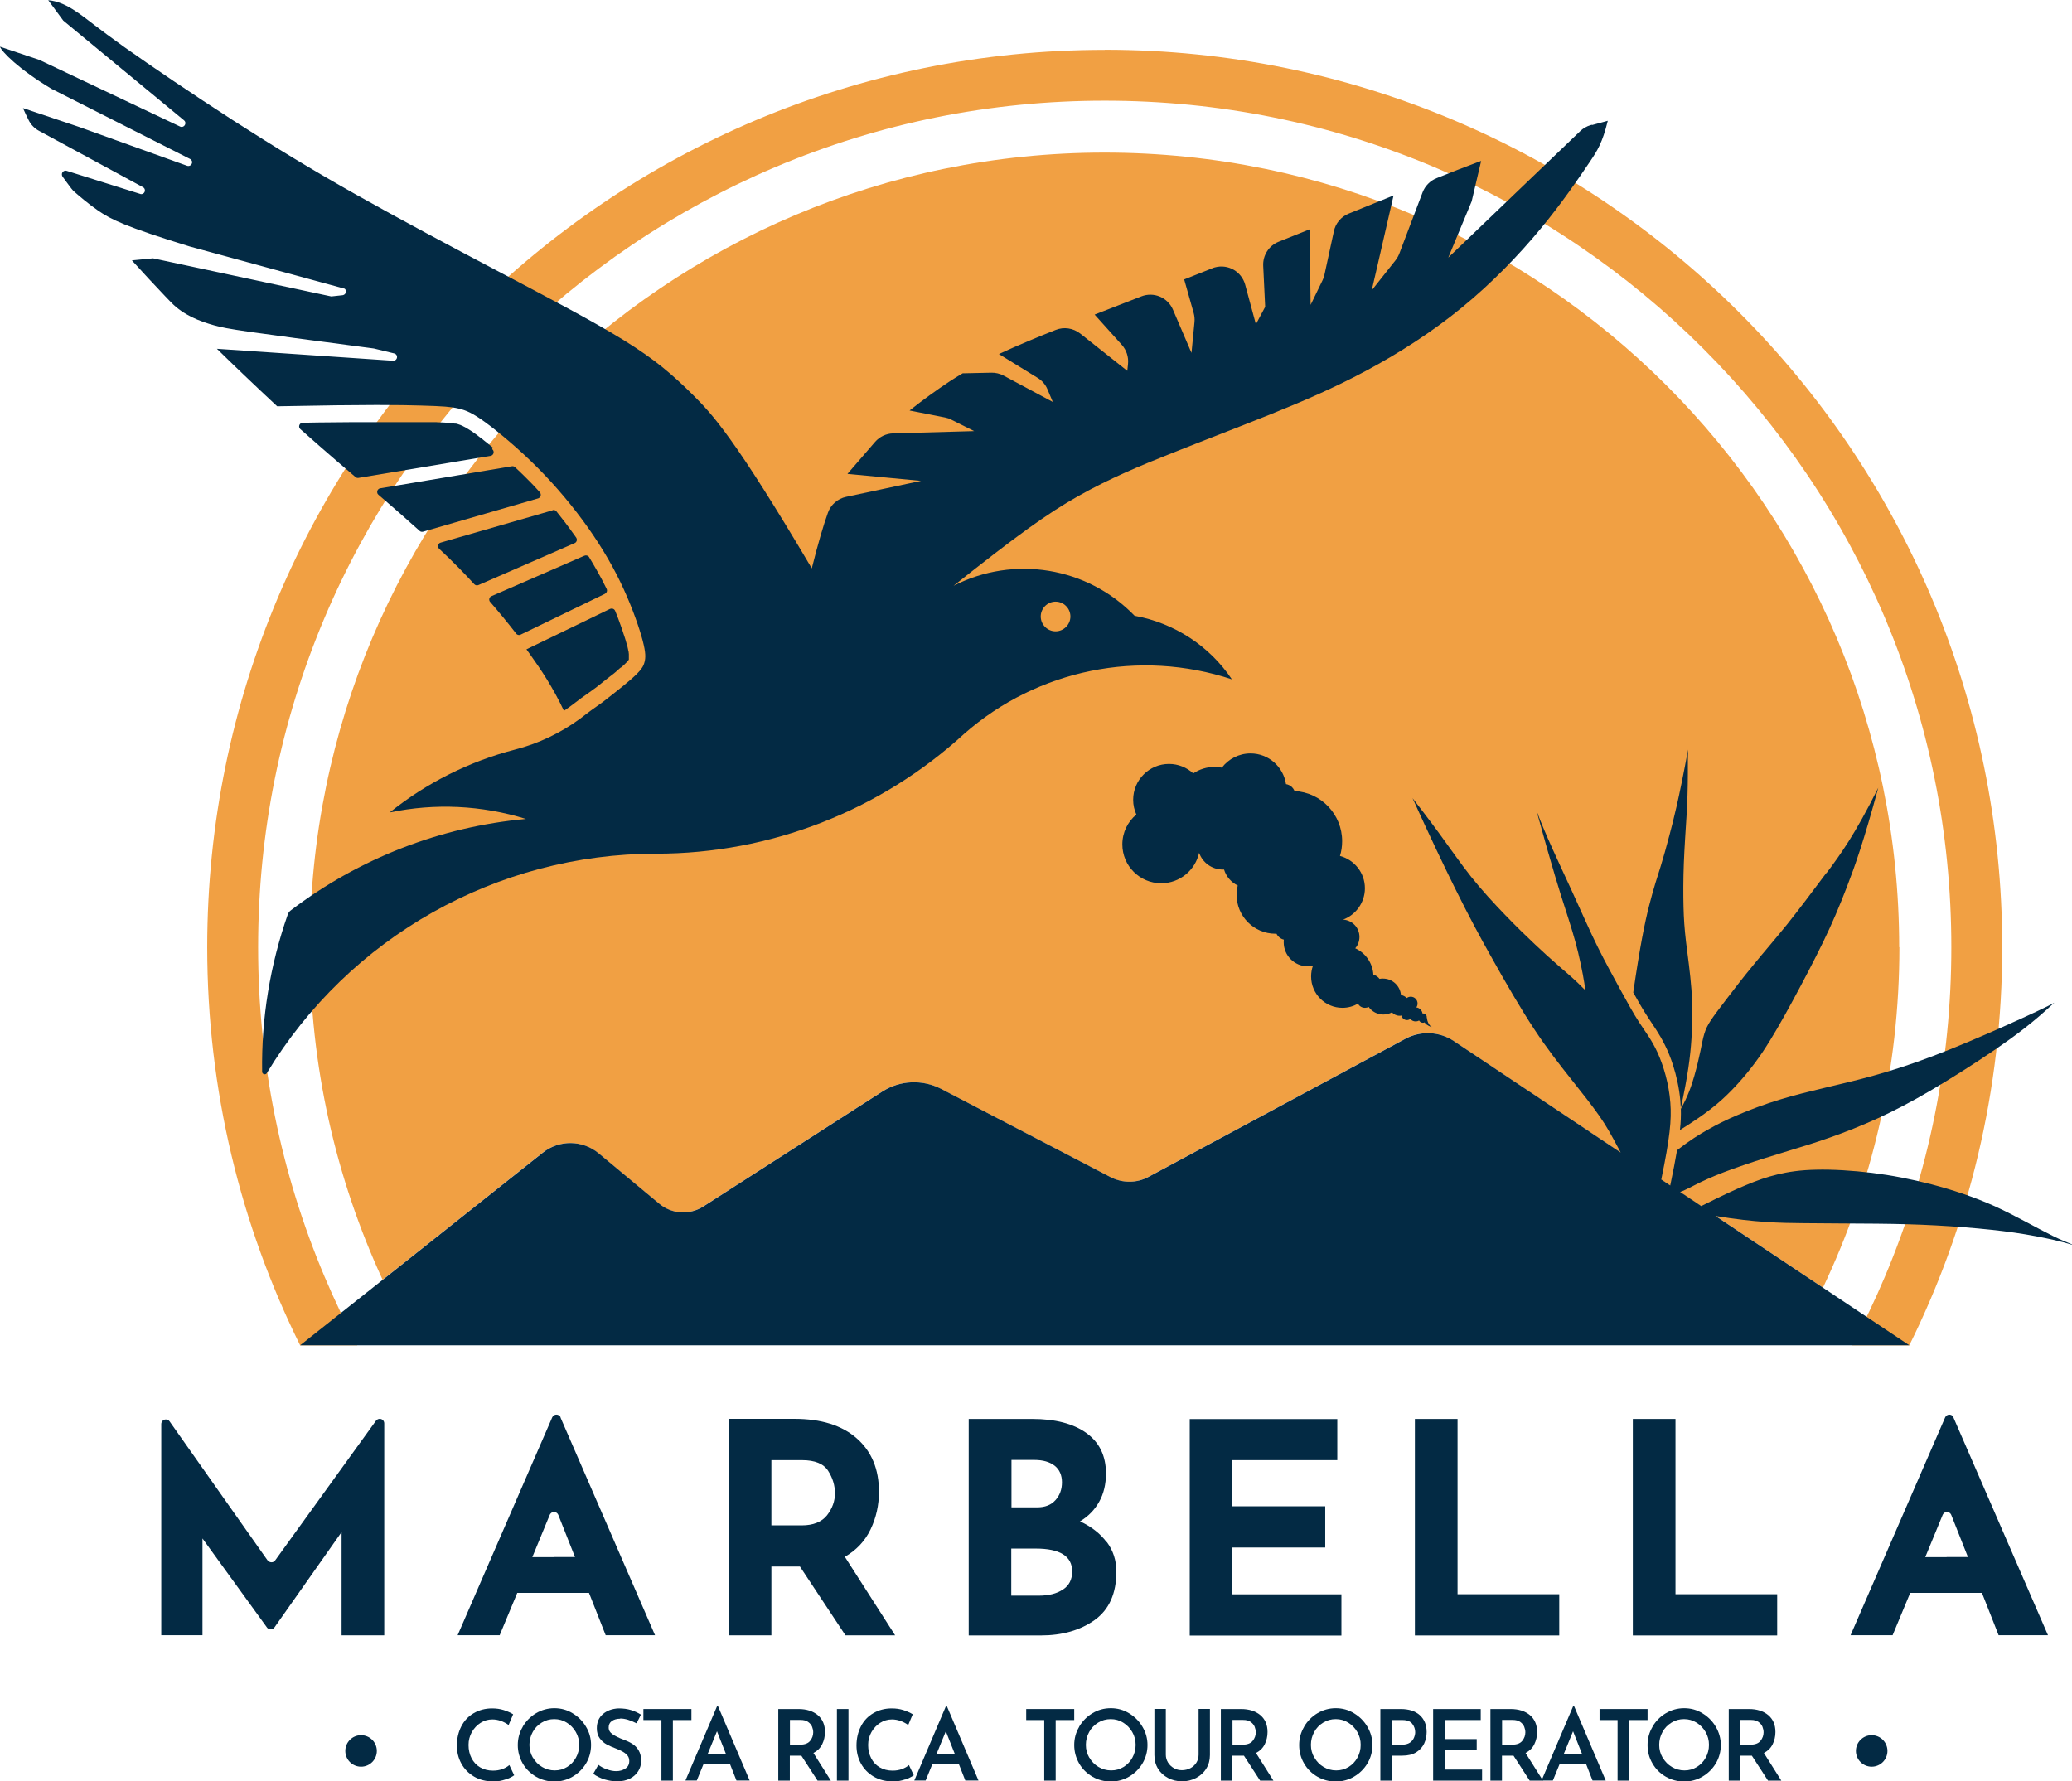 <?xml version="1.0" encoding="UTF-8"?>
<svg id="Layer_1" xmlns="http://www.w3.org/2000/svg" viewBox="0 0 201.08 172.88">
  <defs>
    <style>
      .cls-1 {
        fill-rule: evenodd;
      }

      .cls-1, .cls-2 {
        fill: #032a44;
      }

      .cls-3 {
        fill: #f1a043;
      }
    </style>
  </defs>
  <path class="cls-3" d="M184.33,91.93c0,11.82-2.66,23.03-7.42,33.04l-35.85-23.94c-1.4-.94-3.2-1.02-4.68-.22l-24.94,13.41c-1.15.62-2.54.63-3.69.02l-16.43-8.56c-1.81-.94-4-.85-5.72.26l-17.36,11.15c-1.33.85-3.06.75-4.27-.26l-5.89-4.9c-1.56-1.3-3.82-1.33-5.42-.06l-15.53,12.33c-4.53-9.82-7.06-20.75-7.06-32.27,0-42.59,34.53-77.12,77.12-77.12s77.12,34.53,77.12,77.12h0Z"/>
  <path class="cls-3" d="M107.21,4.84C59.11,4.84,20.11,43.83,20.11,91.93c0,13.87,3.25,26.99,9.02,38.64h5.55c-1.16-2.17-2.22-4.39-3.18-6.66-4.28-10.13-6.45-20.89-6.45-31.98s2.17-21.86,6.45-31.98c2.06-4.87,4.61-9.56,7.58-13.95,2.94-4.35,6.32-8.45,10.04-12.16,3.72-3.72,7.81-7.1,12.16-10.04,4.39-2.97,9.09-5.52,13.95-7.58,10.13-4.28,20.89-6.45,31.98-6.45s21.86,2.17,31.98,6.45c4.87,2.06,9.57,4.61,13.95,7.58,4.35,2.94,8.45,6.32,12.16,10.04,3.72,3.72,7.1,7.81,10.04,12.16,2.97,4.39,5.52,9.09,7.58,13.95,4.28,10.13,6.45,20.89,6.45,31.98s-2.17,21.85-6.45,31.98c-.95,2.26-2.02,4.48-3.18,6.66h5.55c5.77-11.64,9.02-24.76,9.02-38.64,0-48.1-38.99-87.1-87.1-87.1h0Z"/>
  <g>
    <path class="cls-2" d="M82.05,158.71l-4.42-6.68h-2.77v6.68h-4.14v-21.01h6.36c2.61,0,4.63.63,6.07,1.9s2.15,2.99,2.15,5.18c0,1.29-.27,2.51-.81,3.64-.54,1.13-1.37,2.02-2.5,2.67l4.88,7.62h-4.82ZM74.86,148.04h2.94c1.12,0,1.94-.33,2.46-.98.51-.66.77-1.37.77-2.13s-.22-1.49-.66-2.18-1.28-1.04-2.54-1.04h-2.97v6.33h0Z"/>
    <path class="cls-2" d="M107.41,149.65c.62.83.93,1.79.93,2.87,0,2.13-.7,3.69-2.1,4.7-1.4,1-3.15,1.5-5.24,1.5h-6.99v-21.01h6.16c2.22,0,3.98.45,5.25,1.36s1.91,2.21,1.91,3.93c0,1.05-.22,1.97-.66,2.75-.44.79-1.06,1.42-1.86,1.9,1.11.51,1.97,1.19,2.58,2.01h0ZM98.15,146.29h2.51c.76,0,1.35-.23,1.77-.7.42-.47.63-1.04.63-1.73s-.24-1.24-.71-1.61c-.48-.37-1.13-.56-1.97-.56h-2.22v4.6h0ZM103.15,154.27c.6-.39.9-.97.9-1.76,0-1.48-1.18-2.22-3.54-2.22h-2.37v4.57h2.65c.97,0,1.76-.19,2.35-.59h0Z"/>
    <path class="cls-2" d="M129.78,137.71v4h-10.19v4.48h9.02v4h-9.02v4.54h10.59v4h-14.72v-21.01h14.33Z"/>
    <path class="cls-2" d="M141.45,137.71v17.01h9.87v4h-14.01v-21.01h4.14Z"/>
    <path class="cls-2" d="M162.6,137.71v17.01h9.87v4h-14.01v-21.01h4.14Z"/>
    <path class="cls-1" d="M25.97,151.44c-1.51-2.14-7.38-10.47-9.51-13.49-.14-.2-.42-.25-.62-.11-.12.09-.19.22-.19.36v20.5h4v-9.39s4.91,6.79,6.26,8.64c.14.2.42.24.62.1.04-.03.08-.07.1-.1,1.37-1.94,6.52-9.26,6.52-9.26v10.02h4.14v-20.57c0-.25-.2-.44-.44-.44-.14,0-.27.07-.36.18-2.14,2.96-8.24,11.41-9.79,13.56-.03.04-.07.08-.1.1-.2.14-.48.09-.62-.11"/>
    <path class="cls-1" d="M54.41,137.56c-.1-.22-.36-.33-.59-.23-.1.05-.18.13-.23.23-1.6,3.68-9.18,21.14-9.18,21.14h4.08l1.71-4.11h6.96l1.62,4.11h4.79s-7.58-17.47-9.18-21.14h0ZM53.73,151.12h-2.07s1.08-2.61,1.69-4.1c.05-.11.14-.2.25-.25.23-.09.48.02.58.25.59,1.49,1.62,4.09,1.62,4.09h-2.07,0Z"/>
    <path class="cls-1" d="M189.59,137.56c-.1-.22-.36-.33-.59-.23-.1.05-.18.13-.23.23-1.6,3.68-9.18,21.14-9.18,21.14h4.08l1.71-4.11h6.96l1.62,4.11h4.79s-7.58-17.47-9.18-21.14h0ZM188.91,151.12h-2.07s1.08-2.61,1.69-4.1c.05-.11.14-.2.25-.25.23-.09.48.02.58.25.59,1.49,1.62,4.09,1.62,4.09h-2.07,0Z"/>
  </g>
  <g>
    <path class="cls-1" d="M177.24,84.72c-1.35,1.8-2.63,3.52-3.8,4.98-1.17,1.45-2.22,2.65-3.23,3.89-1.02,1.23-1.99,2.5-2.71,3.44s-1.17,1.54-1.48,2.01-.48.83-.62,1.28-.24,1.01-.38,1.68c-.14.68-.33,1.49-.59,2.41-.26.92-.61,1.96-1.31,3.21.02.62,0,1.28-.09,2.05,2.59-1.6,3.84-2.66,4.95-3.79,1.11-1.13,2.1-2.34,3.07-3.77.96-1.44,1.9-3.1,2.91-4.96s2.09-3.92,2.97-5.73c.88-1.81,1.55-3.39,2.31-5.36.76-1.97,1.61-4.34,3.04-9.61-2.29,4.59-3.68,6.49-5.03,8.29h0Z"/>
    <g id="HATCH">
      <path class="cls-1" d="M201.07,120.8c-1.08-.33-2.31-.6-3.48-.82-1.43-.27-2.76-.46-4.36-.63s-3.46-.32-5.31-.42-3.71-.15-5.82-.17c-2.12-.02-4.5-.02-7.13-.05-2.21-.02-4.6-.06-8.49-.7l10.43,6.96,8.38,5.59H29.13l8.02-6.36,15.53-12.33c1.59-1.27,3.85-1.24,5.42.06l5.89,4.9c1.21,1.01,2.94,1.11,4.27.26l17.36-11.15c1.72-1.11,3.9-1.2,5.72-.26l16.43,8.56c1.16.6,2.54.6,3.69-.02l24.94-13.41c1.48-.79,3.28-.71,4.68.22l16.2,10.82c-.1-.18-.19-.36-.29-.54-.55-1.03-1.05-1.97-1.78-3.01s-1.66-2.21-2.74-3.57-2.31-2.92-3.6-4.88c-1.29-1.96-2.66-4.31-4.3-7.25-.93-1.66-1.94-3.51-3.36-6.38-1.09-2.2-2.42-4.99-4.13-8.76.17.22,1.5,1.93,2.58,3.41,1.16,1.58,2.05,2.89,3.09,4.2s2.24,2.61,3.33,3.74c1.08,1.12,2.05,2.06,2.88,2.84.83.78,1.52,1.41,2.27,2.06.76.66,1.59,1.34,2.61,2.39-.05-.65-.35-2.25-.69-3.66s-.72-2.6-1.25-4.25c-.53-1.64-1.2-3.73-2.8-9.55.81,2.22,2.28,5.3,3.37,7.67s1.8,4.02,2.56,5.55,1.54,2.95,2.22,4.19,1.25,2.28,1.84,3.19,1.2,1.67,1.77,2.92c.57,1.26,1.1,3,1.24,4.86.13,1.68-.05,3.44-.88,7.45l.87.58c.28-1.35.5-2.46.66-3.42,1.27-.98,2.14-1.52,2.96-1.98.93-.53,1.81-.97,2.97-1.46s2.57-1.03,4.03-1.47c1.46-.45,2.97-.81,4.47-1.17s3-.7,4.68-1.17c1.68-.47,3.52-1.05,5.7-1.88s4.67-1.88,7.14-2.99c2.11-.94,4.21-1.92,4.66-2.2-2,1.88-3.74,3.18-5.74,4.55-2.05,1.4-4.37,2.87-6.3,4-1.93,1.13-3.46,1.92-5.04,2.65-1.58.72-3.21,1.37-4.67,1.88-1.45.51-2.74.91-4.14,1.33-1.4.43-2.91.89-4.27,1.36-1.36.46-2.56.92-3.49,1.34-.93.41-1.57.78-2.2,1.07-.16.07-.31.14-.46.19l2.05,1.37c2.06-1.03,3.28-1.6,4.3-2.02,1.17-.49,2.07-.8,3.1-1.05,1.03-.25,2.2-.43,3.76-.46,1.56-.04,3.52.08,5.43.31,1.91.24,3.77.6,5.75,1.11,1.98.52,4.08,1.2,6.15,2.13,2.06.94,4.1,2.13,5.63,2.88.77.38,1.42.64,1.87.82v.02Z"/>
    </g>
    <g id="HATCH-2">
      <path class="cls-1" d="M163.1,107.62c.7-3.19.94-5.1,1.05-6.79.11-1.7.12-3.18,0-4.79-.12-1.61-.37-3.34-.53-4.65-.15-1.31-.21-2.19-.24-3.37-.03-1.19-.03-2.67.03-4.22.06-1.54.17-3.14.26-4.57s.12-2.69.13-4.05c0-.97,0-1.99.02-2.43-.9,4.89-1.44,6.92-1.8,8.28s-.56,2.07-.85,3.02c-.3.95-.7,2.16-1.13,3.85-.43,1.69-.87,3.85-1.54,8.42.25.44.48.85.7,1.23.51.89.99,1.56,1.54,2.41.55.85,1.15,1.94,1.62,3.41.33,1.03.6,2.21.71,3.45.02.26.04.53.05.81h0Z"/>
    </g>
  </g>
  <g>
    <g>
      <path class="cls-2" d="M49.07,172.69c-.36.13-.75.2-1.18.2-.72,0-1.35-.16-1.88-.47s-.95-.74-1.24-1.27-.43-1.11-.43-1.75c0-.69.15-1.31.43-1.86s.69-.98,1.21-1.28,1.11-.46,1.77-.46c.41,0,.78.05,1.13.16.34.11.66.25.92.41l-.44,1.04c-.51-.36-1.04-.54-1.58-.54-.41,0-.79.11-1.14.33s-.63.52-.85.9c-.21.38-.32.79-.32,1.25,0,.48.1.91.29,1.28s.47.68.83.89.77.32,1.25.32c.34,0,.64-.05.91-.15.27-.1.5-.23.68-.39l.47.99c-.2.15-.49.29-.85.42h0Z"/>
      <path class="cls-2" d="M50.73,167.57c.32-.54.75-.98,1.29-1.3s1.14-.49,1.78-.49,1.23.16,1.77.49.98.76,1.3,1.31c.33.55.49,1.14.49,1.77s-.16,1.24-.48,1.78c-.32.54-.76.97-1.3,1.29-.55.32-1.14.48-1.78.48s-1.24-.16-1.78-.47c-.54-.32-.98-.74-1.29-1.28s-.48-1.14-.48-1.79.16-1.23.48-1.77ZM51.72,170.58c.22.38.51.68.88.9s.78.34,1.23.34.84-.11,1.2-.33.65-.52.86-.9.32-.79.32-1.25-.11-.87-.33-1.25-.51-.68-.88-.91-.77-.34-1.21-.34-.85.11-1.22.34-.66.52-.87.91c-.21.38-.32.8-.32,1.25s.11.86.33,1.24h0Z"/>
      <path class="cls-2" d="M60.19,166.8c-.34,0-.61.08-.82.23s-.3.36-.3.63.13.48.38.65.6.35,1.05.52c.34.12.64.26.88.42.25.16.45.37.6.63.16.27.24.6.24,1.01,0,.37-.09.7-.28,1s-.45.54-.8.72c-.35.18-.77.27-1.24.27-.42,0-.84-.07-1.24-.19-.41-.13-.77-.31-1.09-.54l.5-.87c.24.18.51.33.84.44.32.12.62.17.89.17.34,0,.63-.08.89-.25.26-.16.38-.41.38-.75,0-.27-.11-.49-.32-.67s-.51-.34-.89-.49c-.4-.15-.72-.29-.98-.43-.26-.14-.49-.34-.68-.6-.19-.26-.28-.58-.28-.97,0-.57.19-1.03.58-1.37.39-.34.89-.53,1.52-.56.46,0,.86.05,1.21.16.34.1.67.26.97.44l-.42.85c-.6-.31-1.13-.47-1.6-.47h.01Z"/>
      <path class="cls-2" d="M67.1,165.86v1.07h-1.8v5.88h-1.11v-5.88h-1.75v-1.07h4.65Z"/>
      <path class="cls-2" d="M70.82,171.17h-2.53l-.67,1.63h-1.1l3.08-7.24h.07l3.08,7.24h-1.28l-.64-1.63h0ZM70.45,170.22l-.87-2.2-.9,2.2h1.77,0Z"/>
      <path class="cls-2" d="M79.34,172.81l-1.57-2.42h-1.12v2.42h-1.12v-6.95h1.96c.77,0,1.4.2,1.87.59.47.4.7.94.7,1.64,0,.43-.09.82-.27,1.19-.18.37-.47.65-.85.85l1.69,2.68h-1.29,0ZM76.66,169.32h.99c.44,0,.77-.12.97-.37s.3-.52.3-.83c0-.18-.04-.36-.11-.54s-.21-.34-.39-.47-.43-.19-.73-.19h-1.03v2.39h0Z"/>
      <path class="cls-2" d="M82.34,165.86v6.95h-1.12v-6.95h1.12Z"/>
      <path class="cls-2" d="M87.85,172.69c-.36.13-.75.2-1.18.2-.72,0-1.35-.16-1.88-.47s-.95-.74-1.24-1.27-.43-1.11-.43-1.75c0-.69.15-1.31.43-1.86s.69-.98,1.21-1.28,1.11-.46,1.77-.46c.41,0,.78.05,1.13.16.34.11.66.25.92.41l-.44,1.04c-.51-.36-1.04-.54-1.58-.54-.41,0-.79.11-1.14.33s-.63.52-.85.9c-.21.38-.32.79-.32,1.25,0,.48.1.91.29,1.28.19.38.47.68.83.89s.77.32,1.25.32c.34,0,.64-.05.91-.15.27-.1.5-.23.68-.39l.47.99c-.2.15-.49.29-.85.42h0Z"/>
      <path class="cls-2" d="M93.03,171.17h-2.53l-.67,1.63h-1.1l3.08-7.24h.07l3.08,7.24h-1.28l-.64-1.63h0ZM92.66,170.22l-.87-2.2-.9,2.2h1.77,0Z"/>
      <path class="cls-2" d="M104.25,165.86v1.07h-1.8v5.88h-1.11v-5.88h-1.75v-1.07h4.65Z"/>
      <path class="cls-2" d="M104.73,167.57c.32-.54.75-.98,1.29-1.3.54-.33,1.14-.49,1.78-.49s1.23.16,1.77.49.98.76,1.3,1.31c.33.55.49,1.14.49,1.77s-.16,1.24-.48,1.78c-.32.54-.76.97-1.3,1.29-.55.32-1.14.48-1.78.48s-1.24-.16-1.78-.47c-.54-.32-.98-.74-1.29-1.28s-.48-1.14-.48-1.79.16-1.23.48-1.77ZM105.72,170.58c.22.38.51.68.88.9s.78.34,1.23.34.84-.11,1.2-.33.65-.52.86-.9.32-.79.32-1.25-.11-.87-.33-1.25-.51-.68-.88-.91-.77-.34-1.21-.34-.85.11-1.22.34-.66.52-.87.91c-.21.38-.32.8-.32,1.25s.11.86.33,1.24h0Z"/>
      <path class="cls-2" d="M113.35,171.05c.14.23.33.41.57.55.24.14.51.2.79.2s.57-.07.82-.2c.25-.13.44-.32.58-.54.14-.23.21-.48.21-.76v-4.45h1.1v4.48c0,.5-.12.94-.36,1.32-.24.39-.57.68-.98.9-.42.22-.87.33-1.37.33s-.95-.11-1.36-.33-.73-.51-.97-.9-.35-.83-.35-1.32v-4.48h1.11v4.45c0,.27.07.51.21.75h0Z"/>
      <path class="cls-2" d="M122.29,172.81l-1.57-2.42h-1.12v2.42h-1.12v-6.95h1.96c.77,0,1.4.2,1.87.59.47.4.7.94.7,1.64,0,.43-.09.82-.27,1.19-.18.37-.47.65-.85.85l1.69,2.68h-1.29,0ZM119.61,169.32h.99c.44,0,.77-.12.97-.37.2-.25.3-.52.3-.83,0-.18-.04-.36-.11-.54s-.21-.34-.39-.47c-.18-.13-.43-.19-.73-.19h-1.03v2.39h0Z"/>
      <path class="cls-2" d="M126.56,167.57c.32-.54.75-.98,1.29-1.3s1.14-.49,1.78-.49,1.23.16,1.77.49.98.76,1.3,1.31.49,1.14.49,1.77-.16,1.24-.48,1.78c-.32.54-.76.97-1.3,1.29s-1.14.48-1.78.48-1.24-.16-1.78-.47-.98-.74-1.29-1.28c-.32-.54-.48-1.14-.48-1.79s.16-1.23.48-1.77ZM127.56,170.58c.22.38.51.68.88.9s.78.34,1.23.34.84-.11,1.2-.33.65-.52.86-.9c.21-.38.32-.79.32-1.25s-.11-.87-.33-1.25-.51-.68-.88-.91-.77-.34-1.21-.34-.85.11-1.22.34-.66.52-.87.91c-.21.38-.32.8-.32,1.25s.11.86.33,1.24h0Z"/>
      <path class="cls-2" d="M137.78,166.45c.44.4.67.94.67,1.64,0,.4-.08.77-.24,1.12-.16.34-.42.63-.77.85s-.81.33-1.36.33h-1v2.42h-1.12v-6.95h1.97c.79,0,1.41.2,1.85.59h0ZM136.82,169.13c.19-.13.32-.29.4-.48.08-.19.12-.37.12-.54,0-.29-.09-.56-.28-.81s-.51-.37-.95-.37h-1.03v2.39h1c.31,0,.55-.07.74-.19h0Z"/>
      <path class="cls-2" d="M143.7,165.86v1.07h-3.5v1.85h3.11v1.07h-3.11v1.89h3.63v1.07h-4.75v-6.95h4.62Z"/>
      <path class="cls-2" d="M148.45,172.81l-1.57-2.42h-1.12v2.42h-1.12v-6.95h1.96c.77,0,1.4.2,1.87.59.47.4.7.94.7,1.64,0,.43-.09.82-.27,1.19-.18.37-.47.65-.85.85l1.69,2.68h-1.29,0ZM145.77,169.32h.99c.44,0,.77-.12.97-.37.2-.25.3-.52.3-.83,0-.18-.04-.36-.11-.54s-.21-.34-.39-.47c-.18-.13-.43-.19-.73-.19h-1.03v2.39h0Z"/>
      <path class="cls-2" d="M153.9,171.17h-2.53l-.67,1.63h-1.1l3.08-7.24h.07l3.08,7.24h-1.28l-.64-1.63h0ZM153.53,170.22l-.87-2.2-.9,2.2h1.77Z"/>
      <path class="cls-2" d="M159.89,165.86v1.07h-1.8v5.88h-1.11v-5.88h-1.75v-1.07h4.65Z"/>
      <path class="cls-2" d="M160.37,167.57c.32-.54.75-.98,1.29-1.3s1.14-.49,1.78-.49,1.23.16,1.77.49.98.76,1.3,1.31.49,1.14.49,1.77-.16,1.24-.48,1.78c-.32.54-.76.97-1.3,1.29s-1.14.48-1.78.48-1.24-.16-1.78-.47-.98-.74-1.29-1.28c-.32-.54-.48-1.14-.48-1.79s.16-1.23.48-1.77ZM161.36,170.58c.22.38.51.68.88.9s.78.34,1.23.34.84-.11,1.2-.33.65-.52.86-.9c.21-.38.32-.79.32-1.25s-.11-.87-.33-1.25-.51-.68-.88-.91-.77-.34-1.21-.34-.85.11-1.22.34-.66.52-.87.91c-.21.38-.32.8-.32,1.25s.11.86.33,1.24h0Z"/>
      <path class="cls-2" d="M171.58,172.81l-1.57-2.42h-1.12v2.42h-1.12v-6.95h1.96c.77,0,1.4.2,1.87.59.47.4.7.94.7,1.64,0,.43-.09.82-.27,1.19-.18.37-.47.65-.85.85l1.69,2.68h-1.29,0ZM168.89,169.32h.99c.44,0,.77-.12.97-.37.2-.25.3-.52.3-.83,0-.18-.04-.36-.11-.54s-.21-.34-.39-.47c-.18-.13-.43-.19-.73-.19h-1.03v2.39h0Z"/>
    </g>
    <circle class="cls-2" cx="35.04" cy="169.93" r="1.53"/>
    <circle class="cls-2" cx="181.64" cy="169.93" r="1.53"/>
  </g>
  <path class="cls-2" d="M138.94,99.68s-.39-.24-.46-.86h0s-.01-.05-.02-.08v-.04c0-.18-.15-.34-.34-.34-.02,0-.04,0-.07,0-.05-.31-.29-.55-.6-.59.08-.11.12-.24.12-.38,0-.36-.29-.66-.66-.66-.15,0-.28.05-.39.13-.15-.15-.34-.26-.56-.29-.08-.9-.83-1.6-1.75-1.6-.11,0-.22,0-.33.03-.15-.2-.36-.34-.6-.41-.07-1.14-.77-2.11-1.76-2.56.26-.29.41-.68.41-1.1,0-.9-.7-1.63-1.59-1.68,1.23-.46,2.12-1.65,2.12-3.04,0-1.51-1.03-2.77-2.42-3.14.14-.45.21-.93.21-1.43,0-2.61-2.05-4.74-4.62-4.87-.14-.35-.45-.61-.83-.67-.25-1.68-1.69-2.98-3.44-2.98-1.13,0-2.14.54-2.78,1.38-.23-.04-.46-.07-.7-.07-.77,0-1.48.23-2.08.63-.62-.57-1.45-.92-2.35-.92-1.92,0-3.48,1.56-3.48,3.48,0,.51.11.99.31,1.43-.83.69-1.36,1.73-1.36,2.9,0,2.08,1.69,3.77,3.77,3.77,1.8,0,3.3-1.26,3.68-2.95.34.95,1.24,1.62,2.31,1.62.04,0,.08,0,.11,0,.21.68.69,1.24,1.33,1.55-.07.29-.11.6-.11.91,0,2.08,1.69,3.77,3.77,3.77h.1c.14.28.4.5.71.57,0,.09-.01.17-.01.26,0,1.28,1.04,2.33,2.33,2.33.18,0,.35-.02.51-.06-.12.33-.18.68-.18,1.05,0,1.68,1.36,3.04,3.04,3.04.55,0,1.06-.15,1.51-.4.13.24.38.4.68.4.13,0,.25-.03.35-.09.32.45.84.74,1.43.74.3,0,.59-.08.83-.21.19.2.45.33.75.33.06,0,.12,0,.18-.02.05.25.27.44.53.44.12,0,.23-.04.32-.11.13.15.32.24.53.24.12,0,.23-.03.33-.09.07.13.21.22.36.22.06,0,.12-.01.17-.04.08.13.26.32.68.45,0,0,0,0,.02,0s0-.04,0-.04h.02Z"/>
  <g>
    <g id="HATCH-3">
      <path class="cls-1" d="M57.6,66.9h.01s0-.02.01-.02,0,0,.02-.01c0,0,.02-.01.03-.02s.02-.01.03-.02c.01-.01.03-.02.05-.04s.04-.03.06-.04c.03-.02.06-.05.09-.07s.07-.05.1-.08c.06-.04.11-.09.18-.14s.13-.1.2-.16.14-.11.21-.17.15-.12.23-.18c.05-.04.11-.09.16-.13s.11-.09.17-.13.11-.09.17-.13.11-.09.17-.13.11-.09.16-.13c.04-.03.07-.06.11-.09s.07-.06.1-.09.07-.06.1-.09.07-.06.1-.09.07-.06.09-.08c.02-.01.04-.03.06-.05,0,0,.02-.01.03-.02,0,0,0,0,.01,0s0,0,.01,0c.03-.02.06-.05.08-.07.01,0,.03-.02.04-.03.05-.04.09-.08.13-.12.03-.03.06-.05.09-.08l.08-.08s.05-.05.07-.07.04-.04.06-.06.04-.04.05-.06.03-.03.05-.05.03-.03.04-.05c0,0,.01-.02.02-.03s.01-.02.02-.02.01-.01.02-.02,0-.01.01-.02,0-.01.01-.02,0,0,0-.01,0,0,0-.01,0,0,0,0,0,0,0,0,0,0,0,0h0s0,0,0,0h0v-.02h0v-.02h0s0-.01,0-.02,0-.01,0-.02v-.3s0-.03,0-.05c0-.02,0-.05,0-.08s0-.06-.01-.09,0-.06-.01-.09c0-.04-.01-.09-.03-.14s-.02-.1-.03-.16-.03-.11-.04-.17c0-.04-.02-.08-.03-.12,0-.02,0-.04-.02-.07s0-.04-.02-.07c-.01-.06-.03-.11-.05-.17s-.03-.12-.05-.18-.04-.13-.06-.2c-.02-.08-.05-.17-.08-.25s-.06-.17-.09-.26c-.03-.11-.07-.22-.11-.34s-.08-.23-.12-.35c-.05-.15-.11-.31-.17-.47s-.12-.32-.18-.49c-.07-.19-.15-.38-.23-.57s-.28-.27-.47-.2c0,0-.01,0-.02,0l-8.12,3.93c.12.17.24.33.36.5,1.05,1.47,2.21,3.19,3.28,5.47.21-.14.41-.28.61-.43.71-.55,1.43-1.08,2.17-1.59l.07-.04Z"/>
    </g>
    <g id="HATCH-4">
      <path class="cls-1" d="M58.7,57.63c.18-.09.26-.3.17-.48h0s-.03-.07-.05-.1c-.26-.54-.55-1.09-.86-1.63-.25-.44-.51-.89-.79-1.35-.09-.15-.28-.21-.45-.14l-9.03,3.93c-.18.08-.26.29-.18.47.01.03.03.07.06.09.84.97,1.66,1.96,2.52,3.07.1.14.29.18.44.1,0,0,8.18-3.96,8.18-3.96Z"/>
    </g>
    <g id="HATCH-5">
      <path class="cls-1" d="M53.62,49.51c.14-.04.29,0,.38.12s.17.22.26.33c.19.25.39.49.58.74s.37.49.55.74c.06.08.12.16.17.24.05.06.09.13.14.19.04.06.09.12.12.17.02.04.05.07.08.11,0,0,.01.02.02.03.01.02.02.04.03.06.08.18,0,.39-.18.47l-9.34,4.07c-.14.06-.3.03-.41-.09-.92-1.01-1.97-2.09-3.4-3.43-.05-.04-.08-.1-.1-.16-.06-.19.06-.39.25-.44l10.85-3.13M52.39,47.77c-.21-.23-.42-.45-.62-.67-.11-.11-.22-.23-.33-.34-.06-.06-.11-.11-.17-.17l-.09-.09-.04-.04-.04-.04-.05-.05-.09-.09s-.09-.09-.13-.13c-.17-.17-.35-.34-.53-.51-.1-.1-.21-.2-.32-.3-.08-.08-.19-.11-.31-.09l-12.77,2.14c-.19.03-.33.22-.29.42.01.09.06.16.12.21,1.42,1.22,2.8,2.42,3.99,3.5.09.09.22.11.34.08l11.16-3.23c.19-.06.3-.26.25-.44-.01-.05-.04-.1-.08-.15h0Z"/>
    </g>
    <g id="HATCH-6">
      <path class="cls-1" d="M47.82,43.43c-.09-.08-.18-.15-.27-.22-.08-.06-.16-.12-.23-.18s-.15-.12-.22-.18-.15-.11-.21-.17-.14-.11-.21-.16-.13-.1-.2-.15c-.04-.03-.08-.06-.11-.09s-.07-.05-.11-.08c-.02-.01-.03-.02-.05-.04-.07-.05-.13-.09-.2-.14s-.12-.09-.18-.13-.11-.08-.17-.11-.11-.07-.16-.1c-.03-.02-.07-.04-.1-.06s-.07-.04-.09-.06-.06-.04-.09-.05-.06-.03-.09-.05-.06-.03-.08-.04-.05-.03-.08-.04-.05-.02-.07-.04-.05-.02-.07-.03-.04-.02-.07-.03-.04-.02-.06-.03-.04-.01-.06-.02-.04-.01-.06-.02-.04-.01-.06-.02-.04-.01-.06-.02-.04-.01-.06-.02-.04,0-.06-.02-.04,0-.06-.01-.04,0-.06-.01c-.01,0-.02,0-.04,0h-.05s-.05,0-.07-.01-.05,0-.07-.01-.05,0-.07-.01-.05,0-.08-.01-.05,0-.08-.01-.06,0-.09-.01-.06,0-.09-.01-.06,0-.09,0c-.04,0-.08,0-.12-.01s-.09,0-.13-.01-.09,0-.14-.01c-.07,0-.14,0-.21-.01s-.16,0-.24-.01c-.1,0-.21,0-.32-.02-.08,0-.17,0-.26,0s-.18,0-.28,0-.2,0-.3,0-.21,0-.33,0c-.06,0-.11,0-.17,0h-.48c-.11,0-.22,0-.34,0s-.24,0-.36,0-.26,0-.4,0-.28,0-.43,0c-.19,0-.39,0-.6,0s-.43,0-.67,0-.48,0-.75,0h-1.18c-.43,0-.88,0-1.37,0-.67,0-1.4.01-2.22.02-.85,0-1.78.02-2.81.04-.2,0-.35.17-.35.36,0,.1.05.19.12.26.58.51,1.2,1.06,1.86,1.64,1.06.93,2.26,1.96,3.49,3.01.08.07.19.1.29.08l12.82-2.14c.19-.03.33-.22.29-.42-.01-.09-.06-.17-.13-.22h0v-.03Z"/>
    </g>
    <g id="HATCH-7">
      <path class="cls-1" d="M154.49,12.11s-.08.02-.12.03c-.38.11-.73.31-1.01.58l-12.81,12.28,2.27-5.46.92-3.92c-.12.04-.24.09-.36.13-1.25.47-2.57.98-3.96,1.54-.63.25-1.12.75-1.36,1.37l-2.26,5.95c-.09.23-.21.44-.36.64l-2.32,2.93.58-2.5,1.54-6.71c-1.39.56-2.84,1.15-4.35,1.76-.74.3-1.28.94-1.44,1.71l-.92,4.24c-.04.19-.1.37-.19.54l-1.15,2.37-.1-7.33c-.99.4-1.99.8-3,1.2-.95.38-1.55,1.32-1.5,2.34l.19,3.98-.9,1.69-1.04-3.84c-.35-1.28-1.66-2.03-2.94-1.68-.09.02-.17.05-.26.09-.93.37-1.83.73-2.72,1.08l.92,3.25c.08.29.11.59.08.89l-.29,2.99-1.8-4.2c-.51-1.19-1.87-1.76-3.08-1.28-1.62.63-3.13,1.22-4.52,1.76l2.64,2.94c.45.51.67,1.18.6,1.85l-.07.67-4.57-3.62c-.68-.53-1.58-.67-2.38-.35-.88.35-1.71.68-2.48,1.01-1.1.46-2.09.89-3.03,1.33l3.77,2.32c.42.26.75.64.94,1.1l.52,1.23-4.78-2.56c-.36-.19-.77-.29-1.18-.28l-2.79.06c-.42.25-.84.51-1.27.79-1.28.85-2.64,1.83-3.88,2.82l3.45.68c.21.04.42.11.6.21l2.22,1.11-7.87.22c-.67.02-1.31.32-1.75.83l-2.68,3.1,7.14.68-7.27,1.55c-.82.17-1.49.77-1.76,1.53-.44,1.22-.94,2.91-1.57,5.41-7.49-12.67-9.66-14.97-11.54-16.84-1.97-1.95-3.64-3.41-6.7-5.3-3.06-1.89-7.51-4.22-12.16-6.67-4.65-2.45-9.5-5.03-13.8-7.45-4.3-2.42-8.04-4.7-11.96-7.22-3.92-2.53-8.01-5.3-10.57-7.12-2.55-1.82-3.56-2.68-4.42-3.28-.86-.6-1.57-.96-2.26-1.14-.19-.05-.39-.09-.69-.12l1.46,1.98,11.72,9.68c.13.1.17.28.09.43-.09.18-.3.26-.48.17L3.81,5.81l-3.81-1.28c.15.47,1.81,2.18,4.98,4.08l13.47,6.82c.16.08.24.27.17.44-.07.19-.27.28-.46.22l-10.48-3.77-5.45-1.83c.18.4.35.78.54,1.15.22.45.57.82,1.02,1.06l10.09,5.47c.13.07.2.21.18.35-.02.2-.2.34-.39.32l-7.2-2.26c-.19-.06-.39.05-.45.24-.03.11-.01.23.05.32.27.38.56.76.85,1.15.1.13.21.25.33.35.39.34,1.29,1.12,2.26,1.79,1.28.88,2.66,1.57,8.9,3.49l15.04,4.1c.07.06.11.14.12.23.02.2-.12.37-.32.4l-1.1.12-17.3-3.7-2.05.2c1.08,1.2,2.18,2.37,3.24,3.49.19.2.39.41.58.6,1.19,1.22,2.75,1.82,4.15,2.21s2.63.55,15.51,2.25l1.98.48c.17.04.29.2.27.37-.01.2-.18.35-.38.34l-17.1-1.16c.94.92,1.83,1.78,2.68,2.59,1.08,1.03,2.08,1.98,3.17,2.99,8.97-.18,12.03-.13,13.98-.07,2.12.06,2.91.12,3.63.29s1.36.43,2.65,1.38,3.22,2.56,5.02,4.37c1.8,1.81,3.49,3.83,4.9,5.83s2.56,3.99,3.44,5.93c.89,1.94,1.54,3.83,1.85,5.01s.29,1.66.18,2.08c-.11.43-.3.79-1.3,1.67-.97.85-2.72,2.18-2.76,2.22-.73.51-1.45,1.03-2.15,1.58-1.91,1.41-4.07,2.44-6.37,3.03-4.44,1.15-8.58,3.23-12.15,6.1,4.39-.92,8.94-.7,13.22.63-8.29.75-16.2,3.83-22.82,8.87-.14.11-.25.25-.3.42-1.71,4.9-2.56,10.06-2.48,15.25,0,.13.11.24.25.24.08,0,.16-.04.2-.11,8.01-13.23,22.34-21.3,37.8-21.3,11.07,0,21.74-4.16,29.9-11.65,7.11-6.24,16.99-8.24,25.96-5.27-2.18-3.25-5.59-5.47-9.44-6.17-4.58-4.74-11.71-5.91-17.57-2.91,6.14-4.88,9.1-7.01,12.09-8.7,2.99-1.69,6.03-2.96,9.14-4.19,3.11-1.24,6.29-2.45,9.43-3.71,3.13-1.26,6.22-2.57,9.38-4.27,3.16-1.69,6.4-3.76,9.3-6.14,2.91-2.38,5.48-5.05,7.58-7.58,2.1-2.53,3.71-4.9,4.87-6.62.67-1,1.18-1.78,1.7-3.92-.52.14-1.02.27-1.51.41h-.01ZM102.44,58.39c.79,0,1.44.65,1.44,1.44s-.65,1.44-1.44,1.44-1.44-.65-1.44-1.44.65-1.44,1.44-1.44Z"/>
    </g>
  </g>
</svg>